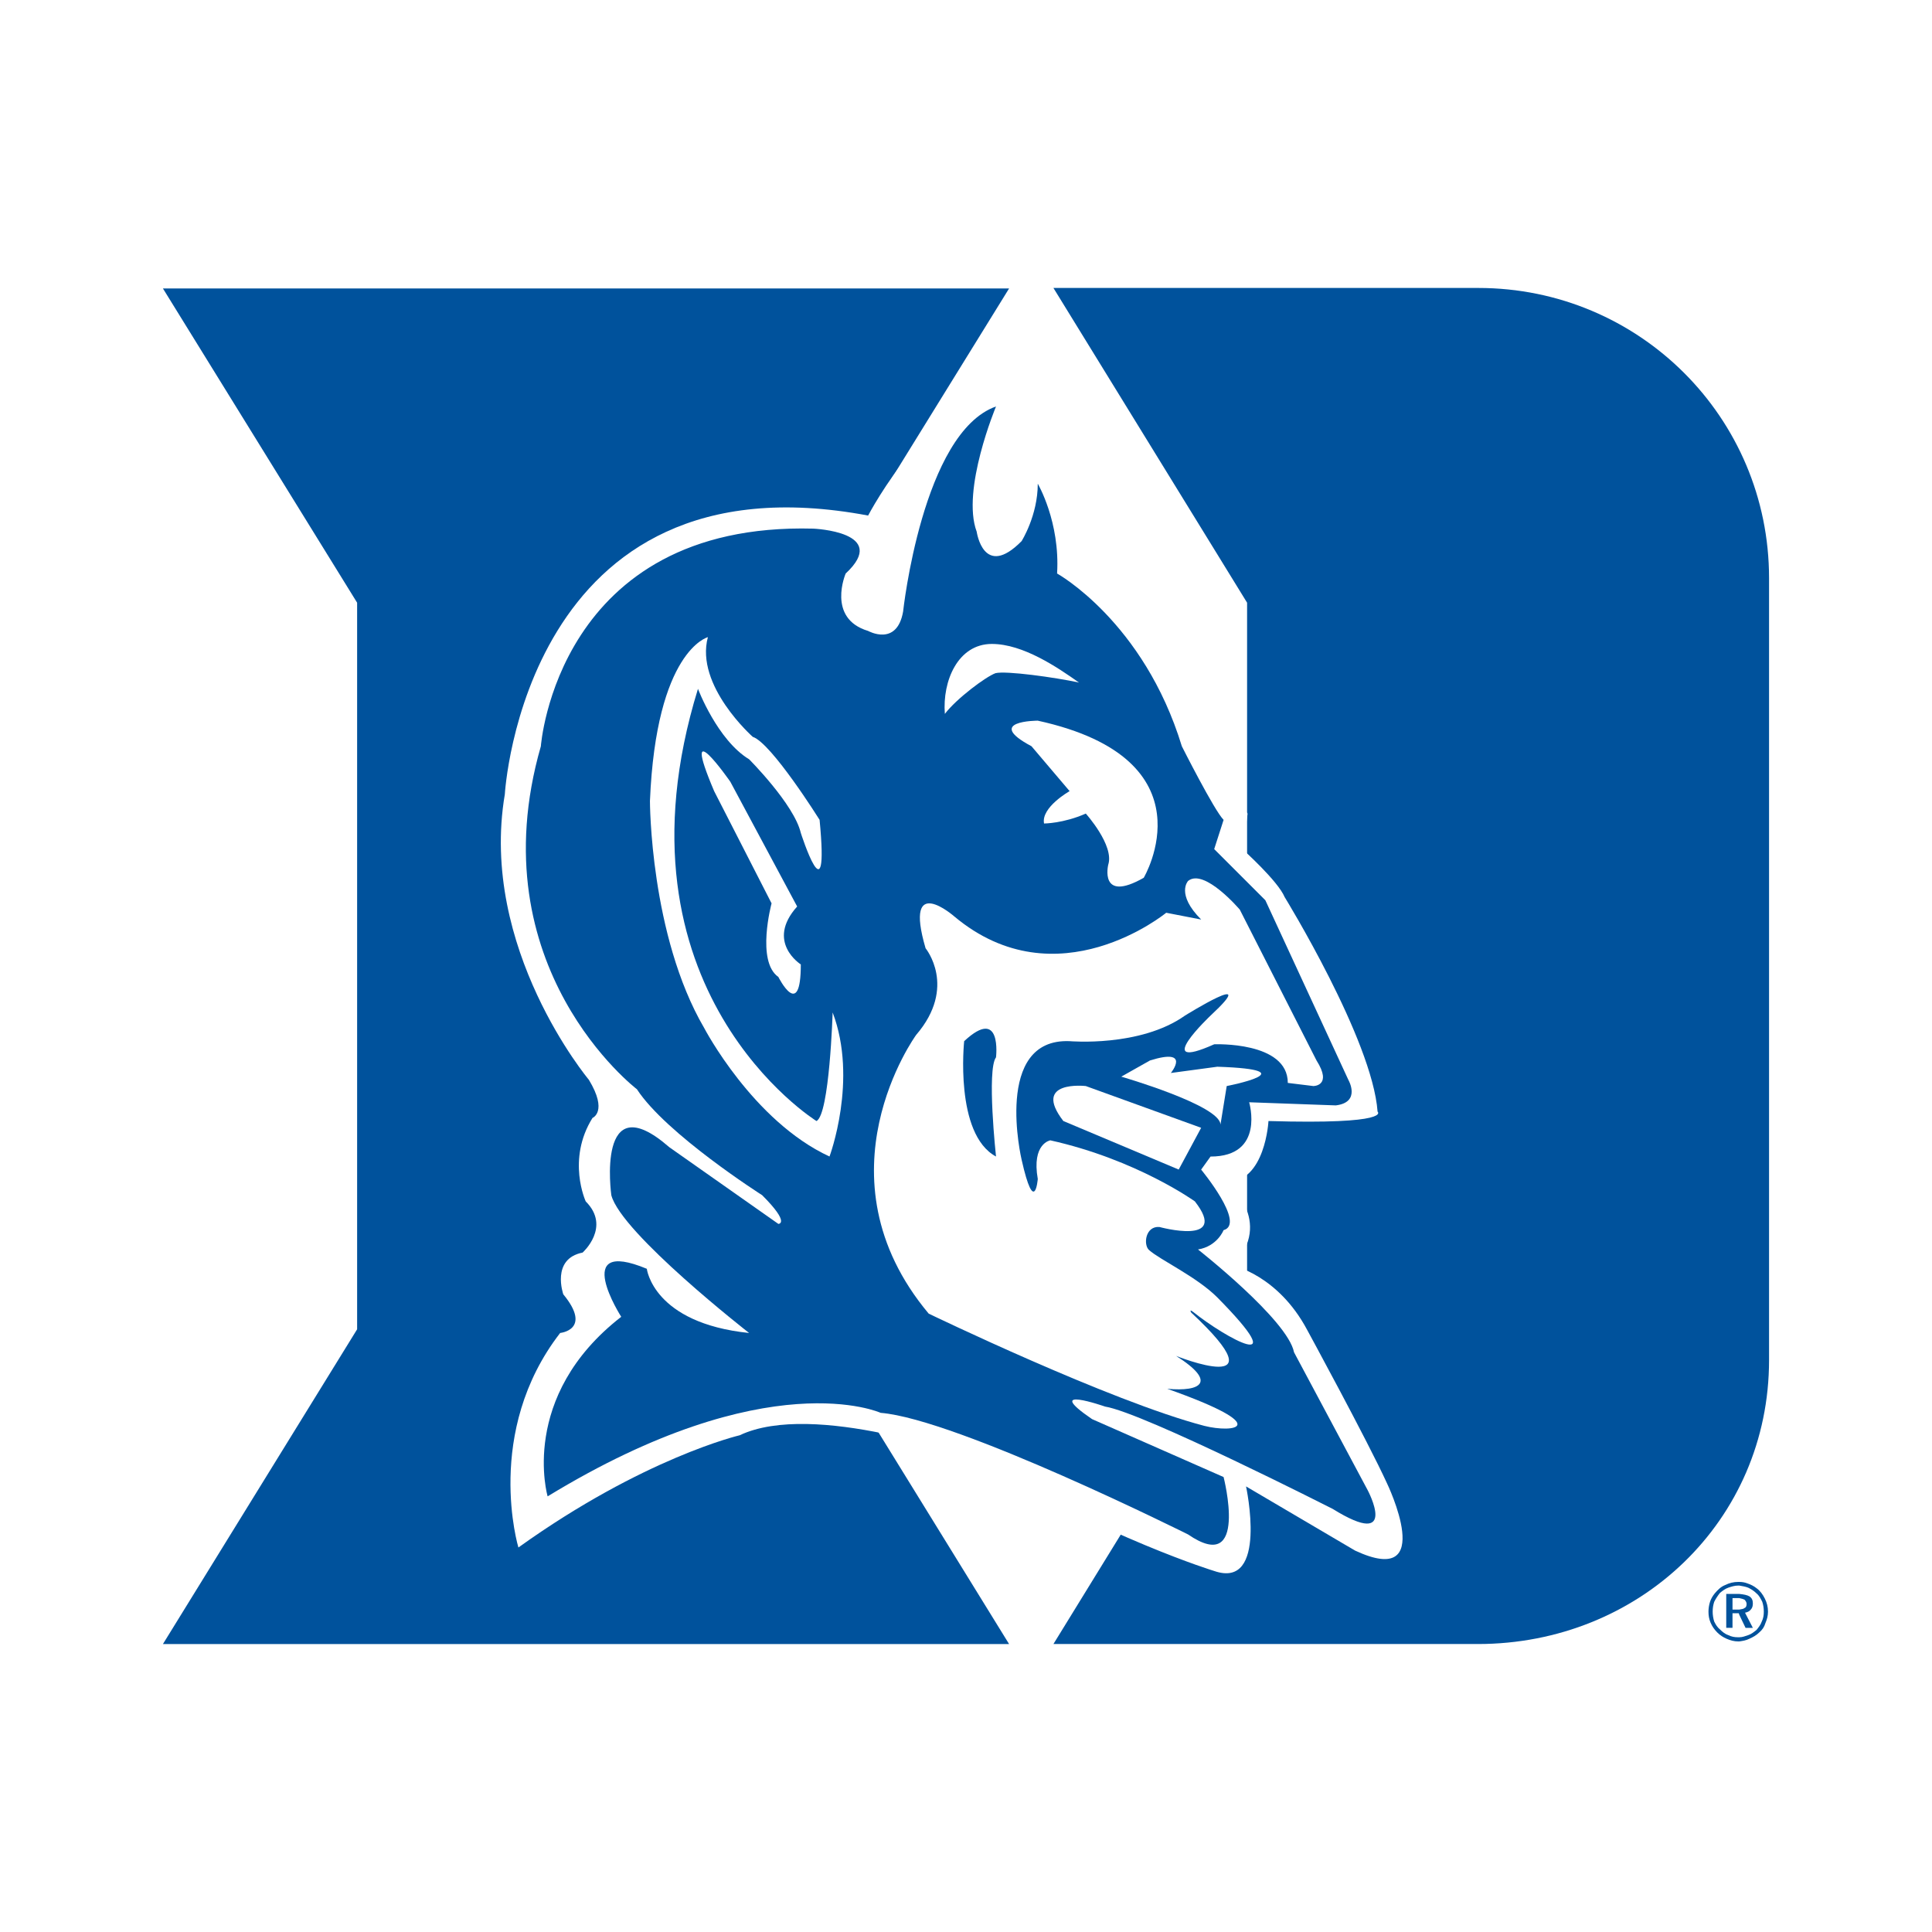 <?xml version="1.0" encoding="utf-8"?>
<!-- Generator: Adobe Illustrator 13.0.0, SVG Export Plug-In . SVG Version: 6.00 Build 14948)  -->
<!DOCTYPE svg PUBLIC "-//W3C//DTD SVG 1.0//EN" "http://www.w3.org/TR/2001/REC-SVG-20010904/DTD/svg10.dtd">
<svg version="1.0" id="Layer_1" xmlns="http://www.w3.org/2000/svg" xmlns:xlink="http://www.w3.org/1999/xlink" x="0px" y="0px"
	 width="192.756px" height="192.756px" viewBox="0 0 192.756 192.756" enable-background="new 0 0 192.756 192.756"
	 xml:space="preserve">
<g>
	<polygon fill-rule="evenodd" clip-rule="evenodd" fill="#FFFFFF" points="0,0 192.756,0 192.756,192.756 0,192.756 0,0 	"/>
	<path fill-rule="evenodd" clip-rule="evenodd" fill="#00529C" d="M105.101,28.73l19.321,31.402v72.492l-19.321,31.401h42.339
		c16.091,0,29.059-12.29,29.059-28.329V57.685c0-16.04-12.968-28.955-29.007-28.955H105.101L105.101,28.73z"/>
	<polygon fill-rule="evenodd" clip-rule="evenodd" fill="#00529C" points="16.257,164.025 35.63,132.624 35.63,60.132 
		16.257,28.782 100.675,28.782 81.301,60.132 81.301,132.624 100.675,164.025 16.257,164.025 	"/>
	<path fill-rule="evenodd" clip-rule="evenodd" fill="#FFFFFF" d="M86.613,51.436c0,0,6.666-12.759,14.373-12.447L99.06,53.05
		l1.615,0.312c0,0,1.927-7.655,1.562-8.645c0,0,6.093,2.864,4.478,11.509c0,0,9.946,4.479,14.425,20.779l3.333,4.166l-0.468,3.593
		c0,0,3.489,3.125,4.166,4.739c0,0,8.748,14.216,9.27,21.404c0,0,1.562,1.302-10.885,0.938c0,0-0.312,6.093-4.166,6.093
		c0,0,4.792,3.854,0.625,8.332c0,0,4.479,0.938,7.396,6.405c0,0,6.04,11.093,7.967,15.311c0,0,5.104,10.572-3.176,6.719
		l-10.884-6.405c0,0,2.238,10.311-3.178,8.437c0,0-10.311-3.125-24.319-11.302c0,0-15.675-5.729-23.018-2.239
		c0,0-9.583,2.239-22.081,11.197c0,0-3.489-11.51,4.166-21.403c0,0,3.229-0.313,0.313-3.854c0,0-1.25-3.541,1.926-4.166
		c0,0,2.865-2.552,0.312-5.104c0,0-1.927-4.166,0.677-8.332c0,0,1.562-0.625-0.364-3.802c0,0-10.988-13.124-8.385-28.486
		C50.368,79.244,52.295,44.978,86.613,51.436L86.613,51.436z"/>
	<path fill-rule="evenodd" clip-rule="evenodd" fill="#00529C" d="M90.103,61.018c0,0,1.927-17.862,9.27-20.466
		c0,0-3.489,8.333-1.927,12.499c0,0,0.677,4.791,4.479,0.937c0,0,1.614-2.551,1.614-5.728c0,0,2.239,3.801,1.927,8.958
		c0,0,8.646,4.791,12.447,17.237c0,0,3.228,6.406,4.166,7.343l-0.938,2.916l5.104,5.104l8.279,17.915c0,0,1.303,2.239-1.249,2.552
		l-8.646-0.312c0,0,1.615,5.416-3.854,5.416l-0.937,1.302c0,0,4.479,5.416,2.239,6.041c0,0-0.625,1.613-2.553,1.927
		c0,0,8.957,7.03,9.582,10.26l7.343,13.748c0,0,3.229,6.041-3.488,1.874c0,0-18.852-9.582-22.705-10.207c0,0-6.406-2.239-1.303,1.25
		l13.124,5.78c0,0,2.551,9.896-3.542,5.729c0,0-23.018-11.509-30.673-12.134c0,0-11.197-5.104-33.225,8.333
		c0,0-2.917-9.947,7.343-17.915c0,0-5.104-7.968,2.552-4.791c0,0,0.625,5.415,10.207,6.406c0,0-12.759-9.947-13.748-13.748
		c0,0-1.563-11.197,5.78-4.792l10.884,7.655c0,0,1.25,0-1.614-2.863c0,0-9.582-6.095-12.498-10.573c0,0-15.935-12.133-9.583-34.214
		c0,0,1.615-22.393,27.184-21.716c0,0,7.708,0.312,3.229,4.479c0,0-1.927,4.478,2.239,5.728
		C86.613,62.944,89.478,64.559,90.103,61.018L90.103,61.018z"/>
	<path fill-rule="evenodd" clip-rule="evenodd" fill="#FFFFFF" d="M103.538,71.901c0,0-5.416,0-0.625,2.552l3.802,4.479
		c0,0-2.864,1.614-2.551,3.229c0,0,1.926,0,4.166-0.99c0,0,2.863,3.177,2.238,5.104c0,0-0.938,3.854,3.542,1.302
		C114.11,87.577,121.14,75.755,103.538,71.901L103.538,71.901z"/>
	<path fill-rule="evenodd" clip-rule="evenodd" fill="#FFFFFF" d="M79.896,83.098c0,0,2.864,8.958,1.875-1.302
		c0,0-4.791-7.655-6.666-8.28c0,0-5.781-5.104-4.479-9.947c0,0-5.156,1.302-5.781,16.352c0,0,0,13.385,5.417,22.653
		c0,0,4.843,9.271,12.498,12.812c0,0,2.864-7.655,0.313-14.374c0,0-0.313,10.207-1.614,10.833c0,0-21.091-13.072-11.822-43.12
		c0,0,1.927,5.104,5.104,7.031C74.74,75.755,79.218,80.234,79.896,83.098L79.896,83.098z"/>
	<path fill-rule="evenodd" clip-rule="evenodd" fill="#FFFFFF" d="M72.865,77.995c0,0-5.156-7.395-1.614,0.937l5.729,11.196
		c0,0-1.562,5.78,0.677,7.343c0,0,2.24,4.479,2.24-1.25c0,0-3.541-2.239-0.364-5.78L72.865,77.995L72.865,77.995z"/>
	<path fill-rule="evenodd" clip-rule="evenodd" fill="#FFFFFF" d="M117.338,135.279c0,0,10.78,4.322,1.511-4.322
		c0,0-0.261-0.417,0.209-0.053c3.177,2.552,10.206,6.457,2.396-1.458c-2.083-2.083-5.729-3.749-6.823-4.738
		c-0.572-0.521-0.364-2.396,1.042-2.292c0,0,7.03,1.926,3.541-2.552c0,0-5.78-4.166-14.425-6.093c0,0-1.875,0.312-1.25,3.854
		c0,0-0.312,3.854-1.614-1.927c0,0-2.864-12.134,4.791-11.821c0,0,7.03,0.624,11.51-2.552c0,0,7.707-4.792,2.551,0
		c0,0-6.041,5.728,0.364,2.864c0,0,7.343-0.312,7.343,3.854l2.553,0.312c0,0,1.927,0,0.312-2.552l-7.655-15.05
		c0,0-3.541-4.166-5.156-2.864c0,0-1.25,1.302,1.303,3.854l-3.489-0.677c0,0-10.885,8.958-21.144,0.365c0,0-5.104-4.479-2.864,3.176
		c0,0,3.177,3.854-0.938,8.645c0,0-10.259,14.061,1.25,27.809c0,0,18.122,8.749,27.497,11.197c2.863,0.729,7.187,0.155-3.698-3.698
		C119.839,138.872,121.453,137.883,117.338,135.279L117.338,135.279z"/>
	<path fill-rule="evenodd" clip-rule="evenodd" fill="#00529C" d="M99.372,115.386c0,0-0.938-8.646,0-9.895
		c0,0,0.625-5.156-3.177-1.614C96.195,103.877,95.206,113.146,99.372,115.386L99.372,115.386z"/>
	<path fill-rule="evenodd" clip-rule="evenodd" fill="#FFFFFF" d="M111.87,107.418c0,0,9.896,2.864,9.896,4.791l0.624-3.854
		c0,0,8.332-1.615-0.937-1.928l-4.636,0.625c0,0,2.083-2.552-2.083-1.249L111.87,107.418L111.87,107.418z"/>
	<path fill-rule="evenodd" clip-rule="evenodd" fill="#FFFFFF" d="M108.33,108.355c0,0-5.417-0.625-2.24,3.489l11.509,4.843
		l2.24-4.166L108.33,108.355L108.33,108.355z"/>
	<path fill-rule="evenodd" clip-rule="evenodd" fill="#FFFFFF" d="M107.652,68.1c-2.136-1.51-5.572-3.854-8.697-3.854
		c-3.384,0-4.947,3.697-4.687,6.979c1.146-1.51,4.062-3.697,5.051-4.062C100.361,66.902,105.257,67.579,107.652,68.1L107.652,68.1z"
		/>
	<path fill-rule="evenodd" clip-rule="evenodd" fill="#00529C" d="M173.529,159.443c0.261,0.052,0.417,0.104,0.521,0.155
		c0.104,0.104,0.209,0.261,0.209,0.417c0,0.209-0.052,0.364-0.209,0.416c-0.104,0.104-0.26,0.104-0.521,0.157v0.52l0.625,1.303
		h0.729l-0.781-1.51c0.26-0.053,0.469-0.157,0.572-0.312c0.156-0.157,0.209-0.364,0.209-0.626c0-0.312-0.104-0.52-0.312-0.677
		c-0.261-0.156-0.573-0.208-1.042-0.26V159.443L173.529,159.443z M173.529,163.766v-0.417c0.313,0,0.573-0.104,0.886-0.209
		c0.312-0.104,0.573-0.312,0.833-0.521c0.209-0.26,0.417-0.52,0.521-0.833c0.155-0.312,0.207-0.625,0.207-0.989
		c0-0.365-0.052-0.677-0.155-0.989c-0.156-0.312-0.313-0.626-0.573-0.833c-0.26-0.261-0.521-0.417-0.833-0.573
		c-0.261-0.104-0.572-0.156-0.886-0.209v-0.364c0.313,0,0.573,0.053,0.833,0.156c0.312,0.104,0.626,0.261,0.886,0.469
		c0.364,0.261,0.624,0.625,0.833,1.042c0.208,0.416,0.312,0.833,0.312,1.302c0,0.416-0.104,0.78-0.26,1.146
		c-0.104,0.364-0.312,0.677-0.626,0.938c-0.26,0.26-0.624,0.469-0.988,0.625C174.207,163.662,173.894,163.713,173.529,163.766
		L173.529,163.766z M172.853,159.443h0.521c0.052,0,0.104,0,0.155,0v-0.417c0,0,0,0-0.052,0h-1.25v3.385h0.625v-1.458h0.625
		l0.052,0.155v-0.52c0,0-0.104,0-0.155,0h-0.521V159.443L172.853,159.443z M173.529,157.828v0.364c0,0-0.052,0-0.104,0
		c-0.364,0-0.678,0.105-0.99,0.209s-0.572,0.312-0.833,0.521c-0.208,0.26-0.417,0.573-0.573,0.886
		c-0.104,0.312-0.155,0.624-0.155,0.989c0,0.312,0.052,0.677,0.155,0.989c0.156,0.313,0.312,0.573,0.573,0.781
		c0.261,0.261,0.521,0.468,0.833,0.572c0.312,0.156,0.626,0.209,0.938,0.209c0.052,0,0.104,0,0.155,0v0.417c0,0-0.052,0-0.104,0
		c-0.417,0-0.781-0.104-1.146-0.261c-0.364-0.156-0.678-0.365-0.938-0.625c-0.312-0.312-0.521-0.626-0.677-0.99
		s-0.208-0.729-0.208-1.093c0-0.312,0.052-0.677,0.156-0.989s0.261-0.573,0.469-0.833c0.312-0.365,0.624-0.677,1.041-0.834
		c0.417-0.208,0.834-0.312,1.303-0.312C173.478,157.828,173.529,157.828,173.529,157.828L173.529,157.828z"/>
</g>
</svg>
